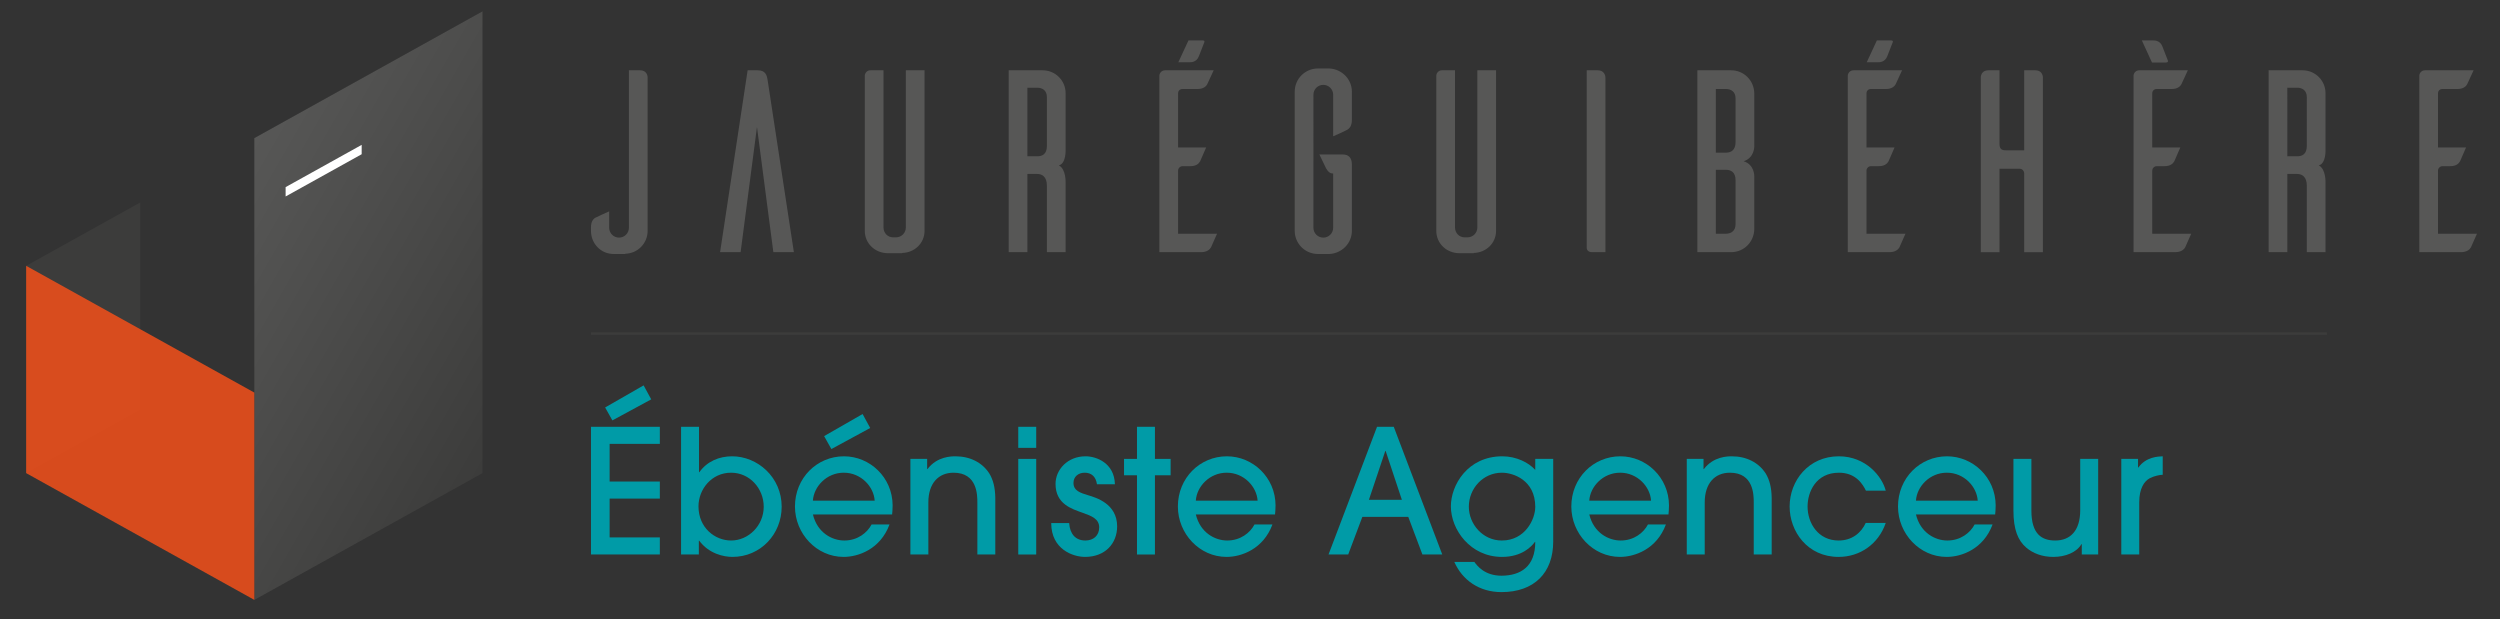 <?xml version="1.0" encoding="utf-8"?>
<!-- Generator: Adobe Illustrator 16.0.0, SVG Export Plug-In . SVG Version: 6.00 Build 0)  -->
<!DOCTYPE svg PUBLIC "-//W3C//DTD SVG 1.1//EN" "http://www.w3.org/Graphics/SVG/1.1/DTD/svg11.dtd">
<svg version="1.1" id="Calque_1" xmlns="http://www.w3.org/2000/svg" xmlns:xlink="http://www.w3.org/1999/xlink" x="0px" y="0px"
	 width="735px" height="182px" viewBox="0 0 735 182" enable-background="new 0 0 735 182" xml:space="preserve">
<rect x="0" y="0" width="735" height="182" fill="#333333" stroke="none"/>
<path fill="#575756" d="M188.186,20.667H184.9v46.289c0,1.604-1.297,2.903-2.901,2.903s-2.902-1.299-2.902-2.903v-4.813
	c-1.376,0.612-3.438,1.527-3.82,1.756c-0.764,0.306-1.528,1.147-1.528,2.903v1.069c0,3.742,2.903,6.799,6.646,6.799h3.437v-0.075
	c3.667-0.079,6.569-3.058,6.569-6.724V22.806C190.401,21.891,189.865,20.667,188.186,20.667 M222.782,20.667h-2.979l-8.096,53.468
	h6.034l4.811-36.814l4.813,36.814h6.035l-7.715-50.565C225.455,22.12,225.073,20.667,222.782,20.667 M266.317,66.879
	c0,1.604-1.298,2.903-2.902,2.903h-0.84c-1.605,0-2.827-1.299-2.827-2.903V20.667h-3.896c-0.839,0-1.528,0.689-1.603,1.527v45.677
	c0,3.742,3.055,6.568,6.798,6.568h4.201v-0.076c3.591-0.075,6.569-2.826,6.569-6.492V20.667h-5.5V66.879z M313.288,43.89V27.391
	c0-3.745-3.058-6.724-6.723-6.724h-10.007v53.468h5.5V51.145h2.903c1.452,0,2.825,0.841,2.825,3.437v19.554h5.502V53.665
	c0,0,0.151-3.97-1.987-5.039C313.517,48.09,313.288,43.89,313.288,43.89 M307.786,42.896c0,2.444-1.374,3.055-2.825,3.055h-2.903
	V25.787h2.903c1.452,0,2.825,0.764,2.825,2.748V42.896z M352.466,16.543l1.605-4.123c0.228-0.611-0.535-0.534-0.535-0.534h-4.126
	l-2.978,6.413h3.36C350.022,18.299,351.778,18.377,352.466,16.543 M346.356,50.153c0-0.689,0.611-1.299,1.299-1.299h2.29
	c1.758,0,2.521-0.764,2.903-1.453c0.228-0.457,1.145-2.673,1.758-4.046h-8.25V27.466c0-0.764,0.534-1.299,1.299-1.299h4.43
	c1.756,0,2.597-0.84,2.903-1.528l1.833-3.972h-14.284c-0.917,0-1.603,0.689-1.681,1.527v51.941h12.22
	c1.757,0,2.597-0.764,2.979-1.451c0.229-0.457,1.146-2.597,1.756-3.974h-11.455V50.153z M390.806,20.134h-3.36
	c-3.743,0-6.799,3.056-6.799,6.797v40.941c0,3.742,3.056,6.799,6.799,6.799h3.36c3.669-0.154,6.646-3.133,6.646-6.799V48.394
	c0-2.061-0.994-2.978-2.676-2.978h-6.874l1.836,3.819c0,0,0.763,1.759,1.985,1.759h0.229v15.963c0,1.604-1.299,2.903-2.903,2.903
	c-1.604,0-2.901-1.299-2.901-2.903V27.848c0-1.604,1.298-2.902,2.901-2.902c1.604,0,2.903,1.298,2.903,2.902v12.221
	c1.452-0.61,3.59-1.604,3.973-1.833c0.764-0.381,1.527-1.144,1.527-2.978v-8.327C397.452,23.265,394.475,20.287,390.806,20.134
	 M434.339,66.879c0,1.604-1.298,2.903-2.903,2.903h-0.84c-1.604,0-2.825-1.299-2.825-2.903V20.667h-3.896
	c-0.841,0-1.527,0.689-1.603,1.527v45.677c0,3.742,3.055,6.568,6.796,6.568h4.204v-0.076c3.588-0.075,6.568-2.826,6.568-6.492
	V20.667h-5.501V66.879z M469.777,20.667h-3.285v52.324c0.076,0.381,0.306,1.145,1.604,1.145h3.896v-51.33
	C471.992,21.891,471.381,20.667,469.777,20.667 M508.958,20.667h-9.931v53.468h9.931c3.742,0,6.722-2.978,6.798-6.722V51.757
	c0,0,0.075-3.363-3.133-4.356c3.208-0.993,3.133-4.353,3.133-4.353V27.391C515.68,23.646,512.7,20.667,508.958,20.667
	 M510.256,65.888c0,2.06-1.374,2.823-2.825,2.823h-2.979V49.923h2.979c1.451,0,2.825,0.686,2.825,3.054V65.888z M510.256,41.75
	c0,2.442-1.374,3.13-2.825,3.13h-2.979V26.167h2.979c1.451,0,2.825,0.764,2.825,2.75V41.75z M554.858,16.543l1.604-4.123
	c0.229-0.611-0.536-0.534-0.536-0.534h-4.123l-2.98,6.413h3.362C552.413,18.299,554.171,18.377,554.858,16.543 M548.747,50.153
	c0-0.689,0.612-1.299,1.299-1.299h2.293c1.756,0,2.52-0.764,2.901-1.453c0.23-0.457,1.146-2.673,1.757-4.046h-8.25V27.466
	c0-0.764,0.535-1.299,1.299-1.299h4.431c1.757,0,2.598-0.84,2.903-1.528l1.832-3.972H544.93c-0.918,0-1.604,0.689-1.681,1.527
	v51.941h12.222c1.756,0,2.596-0.764,2.977-1.451c0.23-0.457,1.148-2.597,1.758-3.974h-11.458V50.153z M598.394,20.667h-3.285v23.525
	h-5.348c-1.298,0-1.908-0.38-1.908-1.907V20.667h-3.285c-1.68,0-2.215,1.224-2.215,2.139v51.33h5.5v-24.52h5.957
	c0.688,0,1.223,0.537,1.299,1.222v23.298h5.499v-51.33C600.607,21.891,600.074,20.667,598.394,20.667 M636.808,18.377
	c0,0,0.764,0,0.535-0.611l-1.604-4.125c-0.689-1.833-2.444-1.755-2.674-1.755h-3.36l2.978,6.491H636.808z M632.76,50.153
	c0-0.689,0.611-1.299,1.299-1.299h2.291c1.758,0,2.521-0.764,2.902-1.453c0.229-0.457,1.146-2.673,1.756-4.046h-8.248V27.466
	c0-0.764,0.535-1.299,1.299-1.299h4.43c1.756,0,2.595-0.84,2.903-1.528l1.832-3.972h-14.282c-0.918,0-1.604,0.689-1.681,1.527
	v51.941h12.221c1.757,0,2.598-0.764,2.979-1.451c0.229-0.457,1.146-2.597,1.756-3.974H632.76V50.153z M683.701,43.89V27.391
	c0-3.745-3.054-6.724-6.721-6.724h-10.006v53.468h5.498V51.145h2.903c1.451,0,2.826,0.841,2.826,3.437v19.554h5.499V53.665
	c0,0,0.151-3.97-1.985-5.039C683.931,48.09,683.701,43.89,683.701,43.89 M678.202,42.896c0,2.444-1.375,3.055-2.826,3.055h-2.903
	V25.787h2.903c1.451,0,2.826,0.764,2.826,2.748V42.896z M716.771,68.711V50.153c0-0.689,0.611-1.299,1.3-1.299h2.291
	c1.756,0,2.52-0.764,2.901-1.453c0.23-0.457,1.146-2.673,1.757-4.046h-8.249V27.466c0-0.764,0.534-1.299,1.3-1.299h4.429
	c1.756,0,2.598-0.84,2.903-1.528l1.833-3.972h-14.283c-0.918,0-1.604,0.689-1.68,1.527v51.941h12.221
	c1.757,0,2.596-0.764,2.978-1.451c0.229-0.457,1.147-2.597,1.757-3.974H716.771z"/>
<rect x="173.749" y="97.703" fill="#3C3C3B" width="510.348" height="0.749"/>
<g>
	<g>
		<defs>
			<polygon id="SVGID_1_" points="74.774,40.611 74.774,176.367 141.855,139.102 141.855,3.344 			"/>
		</defs>
		<clipPath id="SVGID_2_">
			<use xlink:href="#SVGID_1_"  overflow="visible"/>
		</clipPath>
		
			<linearGradient id="SVGID_3_" gradientUnits="userSpaceOnUse" x1="-61.696" y1="358.973" x2="-60.277" y2="358.973" gradientTransform="matrix(65.478 37.804 37.804 -65.478 -9468.859 25900.08)">
			<stop  offset="0" style="stop-color:#575756"/>
			<stop  offset="1" style="stop-color:#3C3C3B"/>
		</linearGradient>
		<polygon clip-path="url(#SVGID_2_)" fill="url(#SVGID_3_)" points="91.544,-25.704 216.776,46.6 125.084,205.414 -0.148,133.111 
					"/>
	</g>
	<g>
		<polygon fill="#FFFFFF" points="106.331,45.341 83.971,57.763 83.971,55.013 106.331,42.591 		"/>
		<polygon fill="#3C3C3B" points="41.235,120.468 7.695,139.102 7.695,78.157 41.235,59.524 		"/>
		<g opacity="0.9">
			<g>
				<polygon fill="#E94E1B" points="74.774,115.424 7.695,78.157 7.695,139.102 74.774,176.367 				"/>
			</g>
		</g>
	</g>
</g>
<g>
	<path fill="#009BA7" d="M173.749,163.021v-37.542h20.243v5.021h-14.763v11.062h14.763v5.022h-14.763v11.414h14.763v5.023H173.749z
		 M177.91,119.795l11.313-6.494l2.232,4.109l-11.415,6.19L177.91,119.795z"/>
	<path fill="#009BA7" d="M200.233,163.021v-37.542h5.275v13.343h0.102c2.283-3.198,5.834-4.668,9.639-4.668
		c7.458,0,14.561,6.139,14.561,14.814c0,8.117-6.24,14.763-14.459,14.763c-2.587,0-6.899-0.912-9.792-4.769h-0.101v4.059H200.233z
		 M214.945,158.911c5.074,0,9.588-4.363,9.588-9.943c0-5.277-4.059-9.994-9.588-9.994c-5.783,0-9.589,4.92-9.589,9.892
		C205.356,155.208,210.227,158.911,214.945,158.911z"/>
	<path fill="#009BA7" d="M238.994,151.25c1.318,5.429,5.682,7.661,9.233,7.661c3.906,0,6.748-2.283,8.017-4.719h5.275
		c-2.688,7.256-9.131,9.538-13.495,9.538c-7.963,0-14.306-6.85-14.306-14.813c0-8.423,6.494-14.764,14.409-14.764
		c7.609,0,14.255,6.189,14.306,14.408c0,0.912-0.102,2.333-0.151,2.688H238.994z M257.156,147.191
		c-0.255-4.109-4.009-8.218-9.082-8.218c-5.073,0-8.827,4.108-9.081,8.218H257.156z M242.292,128.217l11.313-6.493l2.232,4.108
		l-11.416,6.189L242.292,128.217z"/>
	<path fill="#009BA7" d="M287.344,163.021v-15.271c0-2.181,0-8.775-7.001-8.775c-4.415,0-7.407,3.094-7.407,8.727v15.32h-5.277
		v-28.107h4.921v2.994h0.101c2.841-3.754,7.103-3.754,8.219-3.754c4.363,0,7.916,1.876,9.943,5.022
		c1.118,1.825,1.725,4.059,1.777,7.203v16.642H287.344z"/>
	<path fill="#009BA7" d="M304.644,131.667h-5.276v-6.188h5.276V131.667z M304.644,163.021h-5.276v-28.107h5.276V163.021z"/>
	<path fill="#009BA7" d="M322.502,142.371c-0.304-2.282-1.673-3.397-3.602-3.397c-1.928,0-3.298,1.217-3.298,2.993
		c0,2.333,2.03,2.941,4.364,3.652c2.181,0.659,8.472,2.436,8.472,9.132c0,4.972-3.45,8.979-9.436,8.979
		c-3.553,0-9.943-2.231-9.943-9.943h5.277c0.202,3.146,1.826,5.124,4.769,5.124c2.385,0,4.058-1.471,4.058-3.855
		c0-2.486-2.181-3.348-4.92-4.313c-3.044-1.115-7.916-2.485-7.916-8.472c0-4.161,3.501-8.117,8.829-8.117
		c3.197,0,8.472,1.979,8.625,8.218H322.502z"/>
	<path fill="#009BA7" d="M339.548,163.021h-5.275v-23.287h-3.806v-4.82h3.806v-9.435h5.275v9.435h4.616v4.82h-4.616V163.021z"/>
	<path fill="#009BA7" d="M351.573,151.25c1.319,5.429,5.682,7.661,9.233,7.661c3.906,0,6.746-2.283,8.017-4.719h5.275
		c-2.688,7.256-9.133,9.538-13.496,9.538c-7.965,0-14.306-6.85-14.306-14.813c0-8.423,6.494-14.764,14.407-14.764
		c7.611,0,14.257,6.189,14.308,14.408c0,0.912-0.103,2.333-0.152,2.688H351.573z M369.735,147.191
		c-0.254-4.109-4.008-8.218-9.081-8.218c-5.074,0-8.829,4.108-9.081,8.218H369.735z"/>
	<path fill="#009BA7" d="M418.188,163.021l-4.16-11.06h-13.496l-4.16,11.06h-5.784l14.258-37.542h4.92l14.257,37.542H418.188z
		 M412.149,146.938l-4.77-14.358h-0.101l-4.819,14.358H412.149z"/>
	<path fill="#009BA7" d="M456.644,159.215c0,9.234-5.632,14.864-15.221,14.864c-6.543,0-11.516-3.55-13.852-8.876h5.886
		c0.813,1.115,2.995,4.058,8.017,4.058c5.581-0.051,9.894-2.639,9.894-9.943h-0.101c-0.965,1.318-3.755,4.413-9.69,4.413
		c-9.284,0-15.018-8.015-15.018-14.865c0-6.239,4.922-14.712,15.12-14.712c4.159,0,7.811,1.876,9.688,4.008v-3.248h5.276V159.215z
		 M441.576,138.974c-5.582,0-9.74,4.667-9.74,9.994c0,5.073,4.059,9.943,9.69,9.943c6.897,0,9.841-6.291,9.841-9.893
		C451.367,141.103,444.822,138.974,441.576,138.974z"/>
	<path fill="#009BA7" d="M467.247,151.25c1.319,5.429,5.682,7.661,9.232,7.661c3.907,0,6.749-2.283,8.017-4.719h5.277
		c-2.689,7.256-9.132,9.538-13.496,9.538c-7.967,0-14.308-6.85-14.308-14.813c0-8.423,6.494-14.764,14.411-14.764
		c7.607,0,14.254,6.189,14.304,14.408c0,0.912-0.099,2.333-0.152,2.688H467.247z M485.409,147.191
		c-0.253-4.109-4.007-8.218-9.081-8.218c-5.072,0-8.826,4.108-9.081,8.218H485.409z"/>
	<path fill="#009BA7" d="M515.6,163.021v-15.271c0-2.181,0-8.775-7.003-8.775c-4.414,0-7.408,3.094-7.408,8.727v15.32h-5.276
		v-28.107h4.921v2.994h0.103c2.84-3.754,7.102-3.754,8.22-3.754c4.361,0,7.913,1.876,9.942,5.022
		c1.118,1.825,1.725,4.059,1.775,7.203v16.642H515.6z"/>
	<path fill="#009BA7" d="M548.576,144.249c-0.863-1.775-2.893-5.275-7.917-5.275c-6.796,0-9.233,5.682-9.233,9.943
		c0,4.87,3.098,9.994,9.134,9.994c3.957,0,6.646-2.283,7.964-5.175h5.887c-2.133,6.239-7.611,9.994-13.851,9.994
		c-9.233,0-14.408-7.56-14.408-14.813c0-7.61,5.58-14.764,14.458-14.764c7.967,0,12.735,5.936,13.801,10.096H548.576z"/>
	<path fill="#009BA7" d="M563.288,151.25c1.319,5.429,5.682,7.661,9.233,7.661c3.906,0,6.749-2.283,8.017-4.719h5.277
		c-2.691,7.256-9.132,9.538-13.497,9.538c-7.966,0-14.307-6.85-14.307-14.813c0-8.423,6.494-14.764,14.409-14.764
		c7.61,0,14.256,6.189,14.306,14.408c0,0.912-0.1,2.333-0.152,2.688H563.288z M581.449,147.191c-0.252-4.109-4.006-8.218-9.08-8.218
		c-5.071,0-8.825,4.108-9.081,8.218H581.449z"/>
	<path fill="#009BA7" d="M597.23,134.913v15.221c0,6.951,3.095,8.777,7.001,8.777c4.361,0,7.356-2.79,7.356-8.93v-15.068h5.277
		v28.107h-4.822v-3.045h-0.101c-1.42,2.437-4.719,3.755-8.271,3.755c-3.194,0-5.986-1.015-8.013-2.79
		c-2.335-2.029-3.705-5.175-3.705-10.807v-15.221H597.23z"/>
	<path fill="#009BA7" d="M623.664,163.021v-28.107h4.919v2.538h0.102c2.232-3.146,5.834-3.247,7.153-3.298v5.429
		c-0.812,0-2.536,0.355-3.803,1.015c-1.675,0.912-3.096,3.044-3.096,7.052v15.372H623.664z"/>
</g>
</svg>
